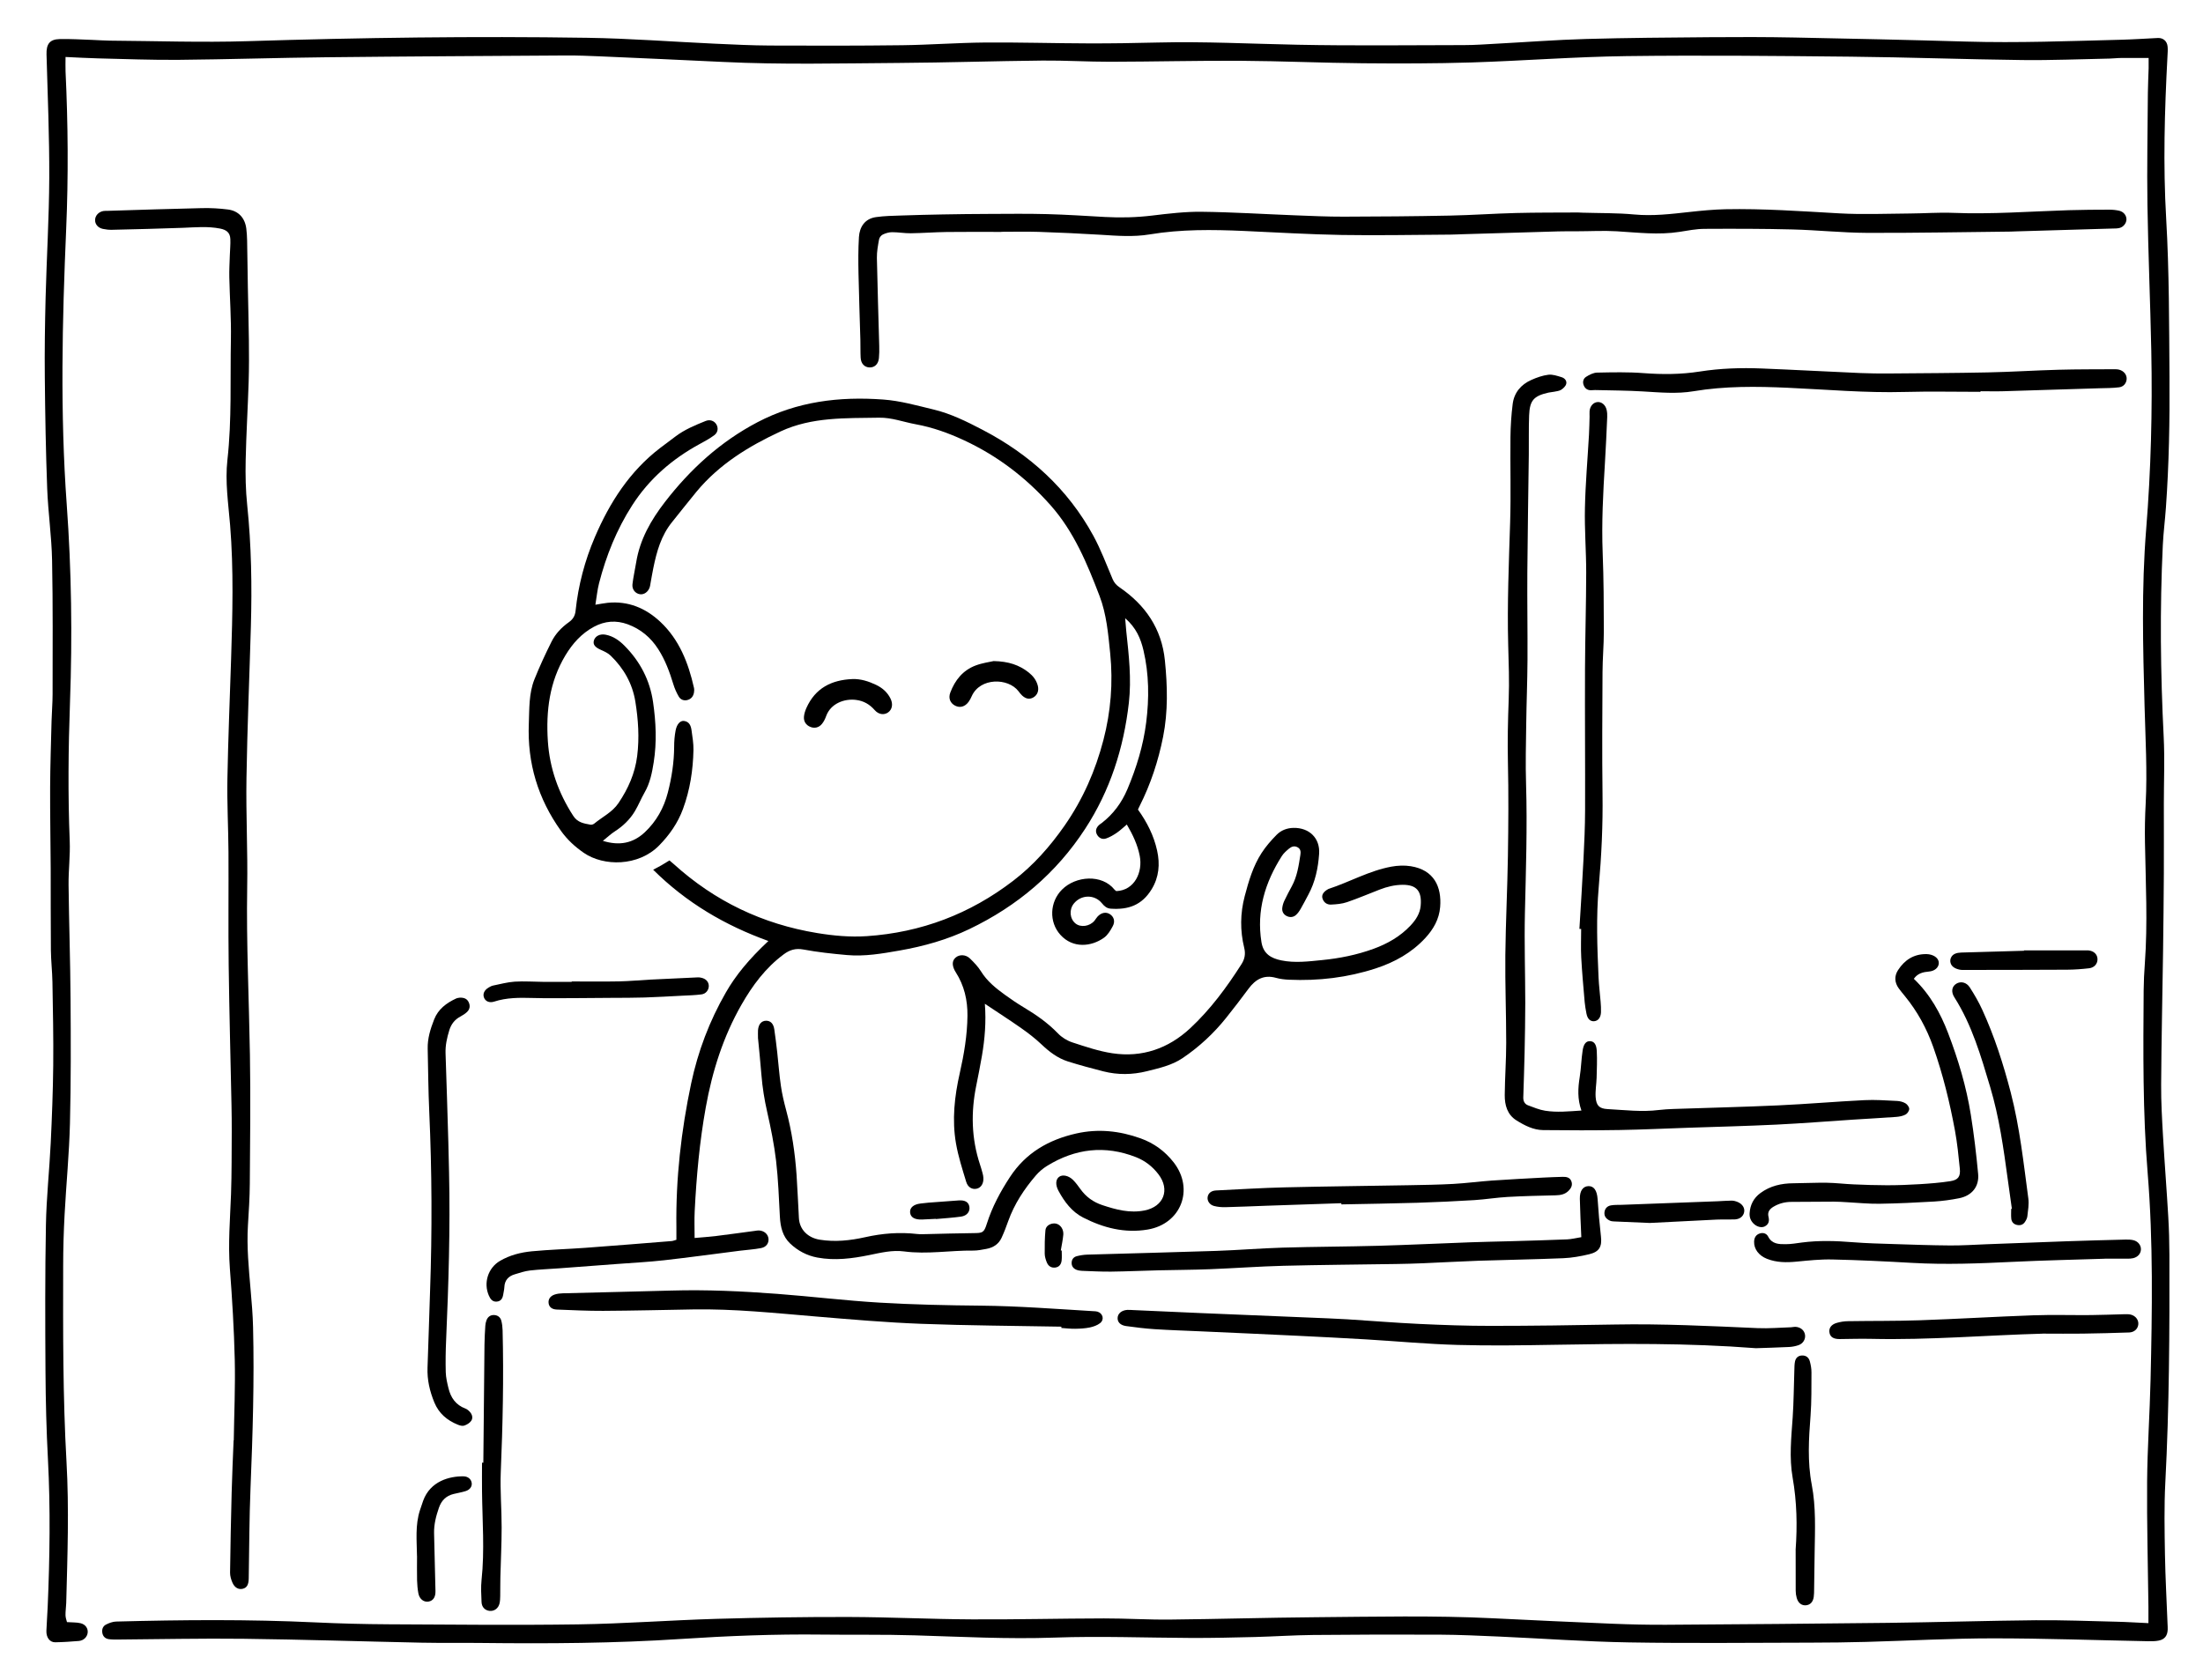 <svg xmlns="http://www.w3.org/2000/svg" id="Layer_1" data-name="Layer 1" viewBox="0 0 554.61 422.95"><defs><style>      .cls-1 {        stroke-width: 0px;      }    </style></defs><path class="cls-1" d="M540.87,408.8c0-1.56.01-2.91,0-4.26-.12-10.48-.41-20.97-.33-31.45.07-8.56.67-17.12.87-25.68.4-17.34.68-34.7-.73-51.99-1.26-15.34-1.12-30.67-1.01-46.02.02-2.26.13-4.52.3-6.78.74-10.14.21-20.28.03-30.42-.06-3.29,0-6.58.18-9.86.42-8.16-.06-16.3-.28-24.45-.4-14.86-.8-29.73.4-44.59,1.21-14.97,1.59-29.97,1.29-44.99-.25-12.26-.78-24.52-.97-36.78-.14-9.38.05-18.77.11-28.16.01-2.05.14-4.11.19-6.16.02-.87,0-1.74,0-2.61-2.44,0-4.68-.02-6.92,0-.96,0-1.91.13-2.87.15-7.33.14-14.67.46-22,.37-14.39-.17-28.78-.7-43.17-.85-18.85-.19-37.7-.38-56.54-.14-13.01.17-26.01,1.19-39.03,1.6-9.11.28-18.23.28-27.34.2-10.21-.09-20.42-.56-30.63-.62-10.96-.06-21.93.22-32.89.24-5.69.01-11.37-.35-17.06-.3-12.06.12-24.12.52-36.18.6-14.8.1-29.61.47-44.41-.26-10.27-.5-20.54-.95-30.8-1.4-2.81-.12-5.62-.23-8.43-.22-20.15.13-40.3.23-60.45.45-12.4.13-24.8.54-37.21.65-6.78.06-13.57-.21-20.35-.37-2.65-.06-5.3-.23-8.14-.35,0,1.35-.05,2.49,0,3.63.63,13.22.73,26.43.16,39.66-1,23.15-1.54,46.32.14,69.46,1.2,16.57,1.42,33.14.82,49.72-.42,11.65-.54,23.29-.07,34.94.15,3.69-.33,7.4-.29,11.09.11,9.59.44,19.18.5,28.77.07,10.41.11,20.83-.15,31.24-.19,7.67-.94,15.32-1.35,22.98-.23,4.31-.36,8.63-.36,12.95-.03,16.45-.09,32.9.84,49.33.67,11.85.24,23.71-.07,35.56-.03,1.03-.2,2.05-.18,3.07.01.64.26,1.27.37,1.73,1.32.1,2.41.03,3.43.28,1.27.31,1.91,1.35,1.78,2.41-.14,1.08-1.02,1.96-2.24,2.06-1.97.16-3.95.3-5.93.33-1.38.02-2.29-1.22-2.22-2.91.07-1.98.24-3.97.32-5.95.53-12.4.72-24.79.07-37.2-.39-7.32-.57-14.66-.62-21.99-.08-12.33-.12-24.67.11-37,.12-6.91.88-13.81,1.21-20.72.31-6.5.56-13,.63-19.51.07-6.99-.08-13.98-.2-20.97-.05-2.67-.36-5.34-.39-8.01-.07-6.85-.02-13.7-.05-20.55-.03-6.85-.17-13.7-.14-20.55.03-5.55.22-11.09.36-16.64.06-2.26.26-4.52.26-6.78,0-11.24.1-22.48-.13-33.71-.12-6.02-1-12.02-1.23-18.04-.35-9.31-.51-18.63-.6-27.95-.07-6.71.03-13.43.2-20.15.26-10.07.88-20.13.92-30.2.04-10.34-.4-20.69-.69-31.03-.07-2.57.77-3.81,3.33-3.86,2.74-.06,5.48.12,8.22.21,1.51.05,3.01.18,4.52.19,11.51.08,23.04.49,34.54.13,28.51-.89,57.01-1.29,85.53-.85,10.68.16,21.35.99,32.03,1.48,4.66.21,9.31.45,13.97.47,11.1.05,22.21.06,33.31-.08,6.92-.09,13.83-.62,20.75-.68,8.7-.07,17.41.2,26.11.22,5.82.02,11.65-.08,17.47-.22,11.73-.29,23.43.33,35.15.56,13.98.28,27.96.11,41.94.09,2.81,0,5.62-.22,8.42-.37,7.39-.39,14.77-.96,22.17-1.17,10.41-.29,20.83-.37,31.25-.45,7.13-.06,14.26-.06,21.38.08,14.39.28,28.78.6,43.16,1.02,13.03.38,26.04-.13,39.05-.46,3.08-.08,6.15-.29,9.22-.44,1.34-.06,2.34.77,2.47,2.19.08.81,0,1.64-.04,2.46-.72,13.62-1.12,27.25-.32,40.89.77,13.28.73,26.58.83,39.87.08,10.97-.12,21.93-.9,32.87-.22,3.14-.63,6.28-.78,9.42-.77,16.1-.59,32.19.22,48.29.28,5.6.04,11.23.04,16.85,0,5.89.03,11.78,0,17.67-.04,6.58-.11,13.15-.2,19.73-.16,11.1-.41,22.2-.48,33.3-.03,4.38.23,8.77.48,13.14.39,6.7.92,13.4,1.31,20.1.19,3.21.28,6.44.29,9.66.05,19.12-.03,38.24-1.03,57.35-.31,6.01-.19,12.06-.09,18.09.1,5.82.43,11.64.65,17.46.02.48.06.96.04,1.44-.06,1.54-.74,2.47-2.23,2.78-.92.19-1.91.18-2.86.16-12.95-.25-25.9-.72-38.85-.72-10.62,0-21.24.6-31.86.89-4.66.13-9.32.18-13.98.19-15.28.02-30.57.2-45.85-.06-10.89-.18-21.76-.99-32.65-1.47-5-.22-10-.45-15-.48-10.62-.05-21.25-.02-31.87.08-4.86.05-9.72.38-14.59.51-5.34.13-10.69.26-16.03.24-11.51-.05-23.02-.5-34.53-.09-11.72.42-23.43-.22-35.15-.57-7.81-.24-15.63-.09-23.44-.19-11.79-.14-23.56.33-35.33,1.1-16.76,1.11-33.56,1.2-50.35,1.01-5-.06-10.01.03-15.01-.07-14.94-.31-29.87-.8-44.81-.98-10.55-.13-21.11.12-31.66.19-.75,0-1.51.01-2.25-.09-.89-.12-1.5-.66-1.66-1.58-.16-.89.14-1.71.94-2.11.77-.39,1.66-.72,2.51-.75,16.72-.44,33.44-.58,50.16.21,6.16.29,12.33.45,18.5.48,15.9.08,31.81.25,47.7.02,11.57-.17,23.14-1.05,34.71-1.39,11.16-.32,22.34-.5,33.51-.47,10.28.03,20.55.55,30.83.6,11.1.06,22.2-.22,33.31-.24,5.55-.01,11.1.35,16.65.29,12.2-.12,24.39-.49,36.59-.59,14.87-.12,29.75-.47,44.61.26,10.06.49,20.12.97,30.19,1.38,4.52.18,9.04.29,13.57.26,18.57-.12,37.15-.26,55.72-.48,12.4-.15,24.8-.54,37.21-.66,6.78-.06,13.57.21,20.35.37,2.65.06,5.3.24,8.04.36Z"></path><path class="cls-1" d="M286.46,203.83c2.29,3.18,4.02,6.59,4.85,10.38.75,3.39.47,6.69-1.38,9.72-2.45,4.01-5.87,5.21-10.32,4.89-.96-.07-1.59-.61-2.19-1.35-1.85-2.29-5.26-2.22-7.1.09-1.21,1.53-1.01,3.8.44,4.99,1.31,1.07,3.58.74,4.78-.7.26-.32.46-.69.73-.99.93-1.04,2.12-1.29,3.11-.68,1.03.64,1.43,1.81.76,3.05-.57,1.06-1.25,2.22-2.2,2.9-3.16,2.27-7.84,2.78-11-.74-2.89-3.22-2.69-8.26.42-11.37,3.46-3.47,10.07-3.95,13.23.02.12.15.31.25.44.36,4.62-.19,6.7-4.8,5.9-8.87-.54-2.78-1.73-5.31-3.25-7.9-.91.76-1.68,1.51-2.55,2.1-.84.57-1.74,1.1-2.69,1.42-.92.31-1.79-.11-2.27-.98-.49-.9-.22-1.73.51-2.41.2-.19.44-.33.66-.49,2.94-2.27,5.06-5.15,6.5-8.57,2.27-5.39,3.98-10.96,4.71-16.75.77-6.07.73-12.18-.68-18.18-.69-2.94-1.84-5.7-4.61-8.09.12,1.35.18,2.32.28,3.28.64,5.99,1.34,11.97.65,18.03-1.3,11.41-4.71,22.07-11,31.72-7.29,11.19-17.11,19.47-29.13,25.24-5.6,2.69-11.49,4.34-17.58,5.41-4.39.77-8.79,1.54-13.26,1.14-3.68-.33-7.36-.72-10.99-1.4-1.97-.36-3.44.11-4.94,1.23-4.55,3.38-7.85,7.82-10.62,12.67-4.6,8.05-7.36,16.77-8.99,25.86-1.56,8.65-2.35,17.37-2.79,26.13-.11,2.18-.02,4.37-.02,6.76,1.9-.17,3.66-.29,5.41-.5,3.26-.4,6.51-.86,9.76-1.29.34-.04.68-.13,1.02-.11,1.33.07,2.31.94,2.41,2.1.1,1.11-.54,2.08-1.86,2.34-1.74.34-3.52.44-5.29.66-6.38.81-12.76,1.69-19.15,2.41-3.94.44-7.92.64-11.88.94-4.85.37-9.7.73-14.55,1.09-2.45.18-4.92.27-7.36.55-1.28.15-2.53.58-3.77.95-1.6.47-2.57,1.49-2.64,3.24-.03.61-.19,1.22-.28,1.83-.15.96-.55,1.72-1.63,1.81-1.07.09-1.6-.63-1.98-1.49-1.42-3.2-.23-7,2.8-8.77,2.46-1.44,5.21-2.14,8-2.41,4.5-.43,9.02-.55,13.53-.88,7.24-.53,14.47-1.12,21.71-1.7.33-.03.65-.18,1.16-.32,0-1.09.01-2.17,0-3.24-.16-12.18,1.2-24.21,3.71-36.1,1.71-8.08,4.61-15.75,8.74-22.93,2.49-4.34,5.78-8.35,10.71-12.97-10.94-3.94-20.67-9.66-29.01-17.95.81-.43,1.47-.76,2.11-1.13.65-.37,1.27-.77,1.99-1.21.39.33.76.62,1.1.93,10.32,9.35,22.36,15.11,36.1,17.36,4.14.68,8.3,1.06,12.48.78,13.69-.92,25.98-5.59,36.87-13.95,5.09-3.91,9.24-8.59,12.94-13.9,4.63-6.66,7.77-13.87,9.77-21.56,1.85-7.1,2.45-14.42,1.7-21.8-.5-4.92-.91-9.84-2.69-14.49-3.12-8.13-6.42-16.16-12.32-22.81-6.18-6.97-13.45-12.5-21.87-16.4-3.82-1.77-7.82-3.22-12.05-3.99-3.09-.56-6.08-1.72-9.26-1.66-8.4.15-16.88-.22-24.8,3.46-8.03,3.73-15.45,8.28-21.18,15.2-2.09,2.53-4.11,5.13-6.17,7.68-2.71,3.36-3.83,7.37-4.67,11.49-.26,1.27-.48,2.56-.71,3.84-.06.34-.09.68-.2,1.01-.39,1.19-1.42,1.92-2.45,1.78-1.16-.16-2.05-1.2-1.9-2.53.21-1.83.64-3.64.93-5.46.93-5.78,3.7-10.64,7.23-15.22,6.41-8.3,13.96-15.19,23.3-20.1,9.99-5.24,20.61-6.53,31.67-5.72,4.34.32,8.48,1.51,12.66,2.51,4.33,1.03,8.35,3.03,12.3,5.09,11.9,6.2,21.49,14.87,27.95,26.72,1.89,3.47,3.28,7.22,4.83,10.87.39.92.92,1.53,1.77,2.11,6.48,4.45,10.59,10.38,11.4,18.39.65,6.44.82,12.85-.45,19.24-1.21,6.07-3.12,11.91-5.92,17.45-.15.3-.29.6-.44.93Z"></path><path class="cls-1" d="M58.85,362.73c.1-6.78.41-13.57.25-20.35-.18-7.66-.65-15.33-1.23-22.97-.47-6.25.06-12.46.29-18.68.19-5.27.14-10.54.18-15.82.01-2.19-.02-4.38-.06-6.57-.24-11.78-.56-23.56-.71-35.35-.12-9.46,0-18.91-.05-28.37-.04-6.17-.38-12.34-.27-18.5.18-10.07.61-20.13.93-30.2.36-11.23.66-22.47-.25-33.69-.45-5.46-1.29-10.93-.68-16.4,1.13-10.11.68-20.26.88-30.39.1-5.2-.29-10.4-.4-15.6-.04-1.85.07-3.69.13-5.54.04-1.37.19-2.74.13-4.1-.07-1.62-.97-2.32-2.57-2.64-3.14-.62-6.26-.31-9.41-.19-5.95.22-11.91.36-17.87.5-.75.02-1.51-.08-2.24-.23-1.24-.26-2-1.2-1.96-2.28.04-1.07.89-2.01,2.08-2.22.4-.07.82-.04,1.23-.05,7.87-.24,15.75-.51,23.62-.68,2.18-.05,4.38.07,6.54.35,2.6.34,4.26,2.09,4.6,4.82.25,1.96.21,3.96.25,5.94.07,2.94.08,5.88.14,8.82.08,4.45.21,8.9.26,13.35.04,3.49.05,6.99-.06,10.48-.21,6.57-.61,13.13-.75,19.7-.08,3.76-.01,7.55.38,11.28,1.06,10.18,1.22,20.38.93,30.59-.36,12.74-.91,25.47-1.11,38.21-.15,9.18.34,18.37.18,27.54-.23,14.06.46,28.09.69,42.13.18,10.82.05,21.65-.03,32.48-.02,3.49-.26,6.98-.47,10.47-.33,5.43.21,10.81.67,16.21.27,3.14.55,6.28.62,9.43.33,13.5-.09,26.99-.64,40.48-.31,7.6-.32,15.2-.45,22.81-.03,1.53-.45,2.32-1.49,2.58-1.04.26-2.04-.24-2.6-1.51-.35-.79-.62-1.7-.61-2.55.09-6.71.22-13.43.4-20.14.11-4.38.32-8.76.49-13.15.02,0,.05,0,.07,0Z"></path><path class="cls-1" d="M252.1,58.4c-4.59,0-9.17-.04-13.76.02-3.01.04-6.02.28-9.03.32-1.57.02-3.14-.27-4.71-.27-.78,0-1.62.24-2.33.58-.43.2-.88.76-.96,1.22-.28,1.54-.58,3.12-.55,4.67.14,7.4.4,14.79.59,22.18.03,1.03.02,2.06-.08,3.08-.15,1.5-1.08,2.36-2.36,2.33-1.27-.04-2.16-.95-2.24-2.46-.08-1.5-.03-3.01-.07-4.52-.15-5.55-.36-11.09-.47-16.64-.06-3.07-.08-6.16.11-9.23.16-2.49,1.45-4.61,4.31-5.01,2.09-.3,4.22-.33,6.33-.4,3.49-.12,6.98-.21,10.46-.27,3.9-.07,7.8-.12,11.7-.13,4.87-.02,9.73-.08,14.6.05,4.85.13,9.7.45,14.55.72,3.98.22,7.92.12,11.89-.36,4.14-.5,8.32-1,12.48-.95,7.8.09,15.6.59,23.4.89,4.11.16,8.22.35,12.33.34,8.91-.02,17.81-.09,26.72-.27,5.55-.11,11.09-.51,16.63-.65,5.2-.13,10.41-.1,15.62-.13.41,0,.82.03,1.23.05,4.31.13,8.64.05,12.93.45,4.7.44,9.29-.12,13.92-.63,2.99-.33,6-.62,9-.69,9.6-.19,19.17.5,28.74,1.04,5.94.33,11.92.07,17.88.03,3.56-.02,7.13-.3,10.68-.16,9.74.39,19.45-.36,29.17-.67,3.42-.11,6.85-.12,10.27-.13.82,0,1.65.09,2.45.27,1.12.26,1.83,1.2,1.81,2.2-.02.9-.71,1.85-1.68,2.12-.58.16-1.22.15-1.83.16-8.01.24-16.02.47-24.03.71-.55.02-1.1.05-1.64.06-12.06.12-24.12.37-36.17.32-6.23-.03-12.45-.7-18.68-.86-7.39-.19-14.79-.19-22.19-.15-2.11.01-4.22.43-6.32.76-5.27.82-10.52.17-15.78-.15-3.33-.2-6.69,0-10.03,0-1.57,0-3.15-.01-4.72.03-8.01.23-16.02.47-24.03.71-1.03.03-2.05.09-3.08.1-9.11.05-18.22.24-27.33.09-8.21-.14-16.42-.65-24.63-1.01-7.95-.35-15.88-.45-23.77.87-4.09.68-8.19.35-12.3.09-5.19-.32-10.39-.55-15.59-.73-3.15-.1-6.3-.02-9.46-.02,0,0,0,0,0,0Z"></path><path class="cls-1" d="M398.13,279.66c-1.04-2.91-.88-5.67-.43-8.47.36-2.22.39-4.5.74-6.72.27-1.7.94-2.33,1.89-2.28.96.05,1.57.74,1.66,2.47.12,2.25.02,4.51-.04,6.76-.05,1.64-.36,3.28-.24,4.9.16,2.08.91,2.86,2.99,2.97,4.3.23,8.6.77,12.92.23,1.22-.15,2.46-.21,3.69-.26,8.77-.3,17.54-.5,26.3-.9,7.25-.33,14.49-.96,21.74-1.32,2.73-.14,5.48.07,8.21.2.73.03,1.53.23,2.15.6.46.27.94.93.94,1.41,0,.49-.47,1.18-.93,1.42-.7.37-1.56.53-2.36.59-3.62.27-7.24.45-10.87.69-6.42.42-12.84.94-19.27,1.25-7.39.36-14.79.54-22.19.79-5.75.2-11.51.47-17.26.57-6.43.1-12.86.1-19.29.02-2.45-.03-4.64-1.15-6.69-2.43-2.34-1.46-2.99-3.86-2.97-6.41.04-4.38.37-8.76.37-13.14,0-7.33-.29-14.66-.22-21.99.09-8.36.52-16.71.65-25.07.12-7.88.18-15.76,0-23.64-.12-5.28,0-10.53.2-15.8.17-4.58,0-9.18-.13-13.77-.27-10.28.17-20.55.49-30.83.22-7.12,0-14.25.08-21.38.03-2.8.21-5.61.56-8.38.36-2.86,2.08-4.9,4.69-6.06,1.36-.61,2.83-1.13,4.29-1.31,1.08-.13,2.26.29,3.35.62.75.23,1.37.9,1.14,1.72-.16.57-.74,1.11-1.27,1.45-.49.31-1.16.36-1.77.49-.47.1-.95.11-1.42.22-3.7.83-4.72,1.95-4.87,5.73-.13,3.28-.04,6.57-.08,9.86-.12,9.87-.3,19.73-.37,29.6-.05,7.4.08,14.8.04,22.19-.03,5.34-.25,10.68-.32,16.02-.07,5.07-.2,10.14-.04,15.21.33,10.83-.04,21.65-.29,32.47-.17,7.53.08,15.07.09,22.61,0,4.18-.09,8.36-.17,12.53-.08,3.77-.22,7.53-.33,11.3-.02.9.35,1.65,1.21,1.96,1.4.51,2.81,1.12,4.27,1.35,2.98.48,5.99.16,9.15-.04Z"></path><path class="cls-1" d="M247.94,252.74c.35,4.61-.01,8.9-.74,13.16-.43,2.49-.92,4.98-1.42,7.46-1.37,6.7-1.23,13.33.93,19.87.24.71.45,1.44.64,2.16.11.39.2.8.22,1.21.08,1.42-.57,2.47-1.65,2.73-1.12.27-2.24-.29-2.67-1.7-.97-3.2-2.01-6.41-2.58-9.7-1.03-5.95-.37-11.86.96-17.73,1.07-4.74,1.88-9.53,1.93-14.42.04-3.93-.81-7.6-2.94-10.94-.11-.17-.22-.35-.31-.53-.68-1.39-.58-2.45.29-3.19.93-.8,2.5-.79,3.57.23,1.03.99,2.05,2.06,2.8,3.26,1.52,2.46,3.69,4.21,5.96,5.86,1.55,1.12,3.14,2.21,4.78,3.19,3.13,1.87,6.08,3.92,8.63,6.57.96,1,2.3,1.83,3.61,2.26,3.3,1.08,6.65,2.22,10.07,2.74,7.49,1.13,14.1-1.17,19.61-6.29,5.09-4.74,9.2-10.31,12.93-16.17.81-1.27,1.05-2.57.67-4.1-1.06-4.33-1.01-8.67.13-13.01,1-3.79,2.1-7.54,4.24-10.85,1.06-1.65,2.39-3.16,3.77-4.57,1.12-1.14,2.6-1.73,4.26-1.76,3.98-.08,6.74,2.59,6.46,6.54-.25,3.56-.97,7.05-2.7,10.25-.65,1.2-1.26,2.43-1.95,3.61-.34.58-.74,1.17-1.25,1.59-.68.56-1.54.59-2.33.17-.8-.43-1.16-1.18-1.04-2.07.08-.6.26-1.21.52-1.75.59-1.24,1.22-2.45,1.88-3.65,1.34-2.46,1.73-5.17,2.15-7.88.11-.73.13-1.5-.74-1.95-.81-.42-1.51-.13-2.09.34-.68.56-1.38,1.17-1.85,1.91-4.2,6.62-6.39,13.7-5.12,21.64.48,3,2.46,4.09,4.98,4.61,3.41.7,6.84.27,10.24-.07,4.43-.43,8.8-1.31,13-2.84,3.51-1.28,6.71-3.1,9.3-5.85,1.35-1.43,2.4-3.04,2.57-5.03.32-3.7-1.08-5.25-4.53-5.24-2.02.01-3.93.48-5.79,1.2-2.74,1.06-5.45,2.22-8.23,3.17-1.26.43-2.67.55-4.01.61-1.02.05-1.85-.51-2.17-1.56-.26-.86.23-1.64,1.34-2.28.06-.03.12-.08.18-.1,5.32-1.74,10.26-4.59,15.82-5.61,1.59-.29,3.31-.37,4.9-.11,5.84.93,7.8,5.17,7.39,10.26-.24,3.06-1.69,5.6-3.74,7.82-3.44,3.72-7.71,6.09-12.47,7.65-7.11,2.32-14.42,3.18-21.87,2.85-1.09-.05-2.2-.18-3.25-.47-3.03-.85-5.15.36-6.9,2.72-1.83,2.48-3.71,4.92-5.63,7.33-3.14,3.93-6.8,7.33-10.97,10.15-2.72,1.84-5.89,2.53-9,3.31-3.65.91-7.33.96-10.98.03-2.98-.76-5.95-1.56-8.88-2.48-2.59-.82-4.7-2.43-6.67-4.3-1.58-1.5-3.32-2.84-5.1-4.09-2.9-2.04-5.89-3.95-9.16-6.14Z"></path><path class="cls-1" d="M151.73,211.73c4.22,1.32,7.65.61,10.6-2.15,2.92-2.74,4.81-6.15,5.8-10,.98-3.79,1.57-7.64,1.59-11.57,0-1.36.11-2.74.37-4.08.31-1.61,1.18-2.51,2.13-2.38,1.34.18,1.73,1.25,1.88,2.38.22,1.63.51,3.27.48,4.9-.1,5.09-.87,10.09-2.64,14.89-1.3,3.53-3.4,6.54-6.03,9.21-5.2,5.28-13.94,5.28-18.94,1.83-2.25-1.55-4.15-3.31-5.73-5.51-5.79-8.08-8.51-17.07-8.11-27.02.15-3.77-.01-7.59,1.41-11.15,1.29-3.23,2.76-6.4,4.32-9.52.99-1.97,2.52-3.58,4.34-4.87.98-.7,1.56-1.54,1.7-2.85.68-6.44,2.32-12.67,4.87-18.61,3.74-8.73,8.78-16.58,16.46-22.45,1.25-.96,2.52-1.89,3.78-2.84,2.31-1.76,4.97-2.86,7.63-3.93,1.09-.44,2.15-.05,2.69.83.55.89.44,2.05-.52,2.76-1.15.85-2.42,1.54-3.68,2.22-6.92,3.77-12.71,8.78-16.99,15.45-3.88,6.05-6.53,12.63-8.32,19.57-.44,1.69-.6,3.46-.93,5.44,1.22-.19,2.13-.38,3.06-.48,5.19-.53,9.61,1.34,13.29,4.79,4.77,4.47,7.05,10.33,8.46,16.58.09.39.08.83.01,1.22-.17.95-.7,1.64-1.66,1.89-.9.24-1.72-.12-2.15-.84-.58-.98-1.06-2.07-1.39-3.16-.94-3.09-2.05-6.1-3.81-8.83-1.87-2.92-4.41-5.04-7.66-6.24-2.92-1.07-5.77-.85-8.53.63-3.11,1.68-5.35,4.19-7.16,7.18-4.02,6.68-4.92,13.99-4.43,21.58.45,6.85,2.66,13.08,6.39,18.84,1.11,1.72,2.69,1.92,4.35,2.23.29.05.71-.08.95-.28,2.04-1.69,4.53-2.85,6.08-5.14,2.44-3.62,4.17-7.48,4.72-11.87.58-4.61.27-9.17-.46-13.71-.74-4.54-2.92-8.38-6.21-11.56-.66-.64-1.57-1.07-2.44-1.45-1.46-.64-2.06-1.32-1.8-2.32.29-1.14,1.53-1.8,2.98-1.51,1.89.37,3.39,1.42,4.72,2.76,3.94,3.96,6.41,8.68,7.21,14.22.73,5.04.96,10.09.16,15.15-.42,2.65-.93,5.24-2.3,7.61-.88,1.53-1.54,3.2-2.45,4.72-1.25,2.08-2.97,3.73-5.03,5.06-.97.62-1.82,1.43-3.04,2.41Z"></path><path class="cls-1" d="M190.83,261.5c0-1.01-.04-1.56,0-2.1.13-1.5.89-2.36,2.06-2.36,1.1,0,1.83.74,2.04,2.16.27,1.9.52,3.8.73,5.71.32,2.86.52,5.73.94,8.58.29,2.02.77,4.03,1.3,6.01,1.45,5.38,2.25,10.85,2.64,16.4.25,3.62.38,7.25.59,10.87.17,2.86,2.25,4.93,5.25,5.41,3.86.62,7.66.21,11.42-.63,4.32-.97,8.65-1.32,13.06-.81.81.09,1.64.05,2.46.03,3.9-.08,7.8-.22,11.71-.25,2.36-.02,2.68-.07,3.41-2.37,1.34-4.22,3.39-8.04,5.81-11.74,4-6.12,9.76-9.41,16.71-10.98,5.51-1.24,10.88-.67,16.16,1.22,3.38,1.21,6.15,3.23,8.36,6.06,5.24,6.74,1.87,15.49-6.54,16.91-5.79.98-11.17-.42-16.26-3.02-2.82-1.44-4.7-3.95-6.19-6.7-.85-1.57-.72-2.94.17-3.57.87-.62,2.39-.3,3.52.84.67.68,1.24,1.46,1.8,2.24,1.4,1.97,3.25,3.3,5.53,4.06,3.47,1.15,6.94,2.09,10.66,1.34,4.81-.97,6.45-5.23,3.46-9.12-1.49-1.95-3.35-3.39-5.65-4.3-7.84-3.07-15.3-2.16-22.39,2.21-1.03.64-2.01,1.47-2.8,2.39-2.96,3.45-5.44,7.21-6.98,11.54-.5,1.42-1.04,2.83-1.67,4.19-.75,1.61-2.12,2.47-3.84,2.78-1.08.19-2.17.43-3.26.42-5.82-.07-11.61.99-17.45.21-2.95-.39-5.86.33-8.75.92-4.31.88-8.65,1.44-13.05.63-2.64-.49-4.93-1.71-6.85-3.52-1.9-1.79-2.46-4.18-2.6-6.72-.26-4.72-.41-9.45-.96-14.14-.49-4.13-1.32-8.24-2.24-12.3-.7-3.08-1.2-6.17-1.45-9.32-.25-3.21-.59-6.41-.85-9.16Z"></path><path class="cls-1" d="M442.16,339.51c-17.5-1.35-34.01-1.16-50.52-.87-8.22.14-16.45.27-24.66.04-7.66-.21-15.31-.93-22.96-1.39-5.74-.34-11.49-.63-17.24-.91-8.21-.4-16.42-.76-24.63-1.13-3.83-.17-7.67-.29-11.5-.54-2.39-.15-4.77-.46-7.14-.78-1.44-.2-2.18-.98-2.15-2.03.03-1.11.99-1.94,2.42-2.04.48-.03.96.02,1.44.04,5.61.25,11.22.51,16.83.75,9.1.38,18.2.75,27.31,1.13,3.28.14,6.57.25,9.85.45,6.01.37,12.02.88,18.04,1.16,6.02.28,12.05.5,18.08.49,10.41,0,20.83-.15,31.24-.34,12-.22,23.97.38,35.95.91,2.79.12,5.61-.13,8.41-.22.34-.01.68-.12,1.02-.11,1.33.05,2.31.88,2.47,2.04.15,1.07-.48,2.17-1.62,2.57-.77.27-1.6.43-2.41.47-3.07.15-6.15.23-8.22.3Z"></path><path class="cls-1" d="M397.62,233.92c.35-5.81.73-11.62,1.02-17.43.21-4.17.4-8.35.41-12.52.04-11.85-.07-23.71-.02-35.56.03-8.08.29-16.17.3-24.25,0-5.41-.44-10.82-.32-16.23.13-6.16.67-12.31,1.02-18.46.08-1.5.11-3.01.15-4.52.01-.48-.04-.96,0-1.44.12-1.26.94-2.17,1.99-2.26,1.03-.09,2.01.7,2.3,1.95.14.59.18,1.22.15,1.83-.17,3.83-.33,7.66-.57,11.49-.46,7.59-.87,15.18-.57,22.79.26,6.57.28,13.15.29,19.72,0,3.42-.32,6.85-.33,10.27-.05,10.21-.13,20.42,0,30.62.11,7.82-.26,15.62-.95,23.4-.67,7.6-.39,15.2-.05,22.8.09,2.05.36,4.09.52,6.14.07.89.13,1.78.09,2.67-.06,1.33-.72,2.14-1.69,2.23-1.01.09-1.71-.57-1.97-1.94-.18-.94-.35-1.89-.44-2.84-.32-3.75-.67-7.5-.87-11.26-.13-2.39-.02-4.79-.02-7.19-.15,0-.31,0-.46-.01Z"></path><path class="cls-1" d="M398.1,311.54c-.14-3.4-.31-6.52-.37-9.64-.04-2.02.78-3.15,2.13-3.21,1.42-.06,2.19,1.12,2.34,3.24.21,3.14.48,6.27.84,9.4.3,2.61-.39,3.9-2.99,4.52-2.12.5-4.3.9-6.47.99-7.12.3-14.25.4-21.37.64-4.66.16-9.31.44-13.96.63-2.26.1-4.52.15-6.78.19-9.46.15-18.91.21-28.37.45-6.16.16-12.32.62-18.48.86-4.31.17-8.63.18-12.95.28-3.97.1-7.94.28-11.92.33-2.46.03-4.93-.11-7.39-.2-.47-.02-.97-.1-1.4-.28-.75-.32-1.2-.9-1.17-1.76.02-.87.51-1.45,1.3-1.65.85-.22,1.75-.36,2.63-.39,10.82-.32,21.65-.58,32.47-.94,5.54-.19,11.08-.65,16.63-.82,8.08-.24,16.17-.25,24.25-.47,7.74-.22,15.47-.6,23.21-.88,3.36-.12,6.71-.18,10.07-.27,4.72-.14,9.45-.26,14.17-.46,1.15-.05,2.28-.35,3.59-.56Z"></path><path class="cls-1" d="M267.19,334.08c-11.78-.22-23.57-.27-35.34-.72-8.82-.34-17.63-1.1-26.44-1.84-10.31-.86-20.6-1.96-30.96-1.78-7.54.13-15.07.32-22.61.36-3.9.02-7.8-.18-11.69-.33-1.24-.05-1.93-.67-2.04-1.63-.11-.96.4-1.77,1.53-2.15.63-.21,1.34-.29,2.01-.31,9.11-.24,18.22-.43,27.33-.69,8.92-.26,17.82.16,26.7.83,8.6.65,17.18,1.7,25.79,2.21,8.48.5,16.98.68,25.47.76,9.47.09,18.89.83,28.33,1.39.34.02.7.02,1.02.12,1.38.43,1.79,1.99.66,2.89-.71.56-1.69.9-2.59,1.09-1.2.25-2.45.31-3.67.33-1.16.02-2.32-.12-3.49-.2,0-.11,0-.22,0-.32Z"></path><path class="cls-1" d="M498.61,98.67c-6.37,0-12.75-.14-19.11.03-9.82.27-19.58-.61-29.36-1.05-7.95-.36-15.88-.45-23.78.87-4.22.71-8.46.3-12.71.05-4.03-.24-8.07-.25-12.1-.35-.34,0-.68.05-1.03.05-.84,0-1.45-.4-1.78-1.16-.39-.87-.17-1.75.55-2.21.83-.53,1.84-1.05,2.79-1.07,3.9-.08,7.82-.17,11.7.13,4.74.36,9.42.34,14.13-.4,5.16-.81,10.37-.98,15.58-.77,8.28.33,16.56.79,24.84,1.15,2.39.11,4.8.12,7.19.11,8.29-.07,16.58-.1,24.87-.27,5.96-.12,11.91-.51,17.86-.67,4.73-.13,9.46-.1,14.18-.13.34,0,.69.02,1.02.1,1.2.3,1.98,1.25,1.94,2.33-.04,1.02-.71,1.97-1.89,2.12-1.62.21-3.27.19-4.91.24-8.08.26-16.16.52-24.24.75-1.92.06-3.84,0-5.76,0,0,.05,0,.1,0,.14Z"></path><path class="cls-1" d="M481.8,246.47c4.1,3.91,6.72,8.66,8.65,13.71,2.54,6.65,4.59,13.49,5.71,20.54.79,4.93,1.37,9.9,1.84,14.88.3,3.21-1.57,5.5-4.79,6.14-2.07.41-4.19.7-6.29.83-4.58.27-9.17.49-13.76.56-2.73.04-5.46-.25-8.19-.39-1.09-.06-2.19-.14-3.29-.14-3.56,0-7.13.05-10.69.06-1.62,0-3.12.39-4.5,1.21-.96.57-1.57,1.33-1.27,2.53.26,1.04.08,1.92-.95,2.44-.82.41-2,.09-2.81-.72-.72-.72-1.05-1.59-.99-2.61.13-2.1,1-3.8,2.71-5.07,2.48-1.83,5.3-2.45,8.31-2.47,2.81-.02,5.61-.17,8.42-.13,2.25.03,4.5.32,6.75.41,2.8.12,5.6.22,8.41.22,2.74,0,5.48-.1,8.21-.27,2.59-.16,5.19-.36,7.74-.76,1.97-.31,2.57-1.18,2.37-3.15-.32-3.2-.64-6.42-1.22-9.57-1.32-7.14-3.04-14.18-5.46-21.04-1.66-4.7-4-8.99-7.15-12.84-.52-.64-1.05-1.27-1.53-1.93-1.09-1.49-1.16-3.13-.19-4.62,1.66-2.57,4-4.08,7.17-4.03.2,0,.41.02.61.05,1.56.26,2.54,1.17,2.48,2.28-.06,1.03-.99,1.93-2.46,2.06-1.49.13-2.83.42-3.84,1.84Z"></path><path class="cls-1" d="M115.79,251.23c1.15-.03,1.84.35,2.22,1.18.42.91.26,1.78-.46,2.45-.49.46-1.09.82-1.69,1.15-1.4.76-2.28,1.91-2.75,3.43-.59,1.91-1.01,3.82-.94,5.84.26,7.46.48,14.92.7,22.38.08,2.53.12,5.07.18,7.6.32,14.1-.13,28.19-.74,42.28-.12,2.67-.16,5.34-.09,8.01.04,1.34.36,2.7.68,4.01.57,2.39,1.84,4.24,4.26,5.14.43.16.82.5,1.14.85.6.67.82,1.55.31,2.27-.39.55-1.1.96-1.76,1.18-.45.15-1.09-.03-1.58-.23-2.71-1.09-4.78-2.83-5.93-5.62-1.16-2.83-1.83-5.71-1.71-8.79.25-6.43.41-12.87.64-19.3.53-15.06.47-30.12-.21-45.18-.24-5.27-.27-10.54-.39-15.81-.06-2.58.7-5,1.63-7.37,1.02-2.59,3.09-4.12,5.51-5.25.36-.17.79-.18.96-.22Z"></path><path class="cls-1" d="M529.9,316.97c-7.63.25-15.43.41-23.22.79-8.42.41-16.83.74-25.25.26-6.7-.38-13.41-.71-20.11-.86-3-.07-6.01.25-9.01.54-2.56.25-5.06.25-7.48-.71-2.06-.81-3.29-2.48-3.23-4.32.03-.98.44-1.73,1.4-2.05.89-.3,1.75,0,2.14.78.97,1.9,2.7,1.92,4.4,1.91,1.36,0,2.72-.24,4.08-.42,4.3-.56,8.6-.42,12.91-.07,3.41.27,6.84.35,10.26.46,4.72.15,9.45.32,14.17.35,3.01.02,6.02-.18,9.03-.3,6.71-.25,13.41-.52,20.12-.75,4.99-.17,9.99-.31,14.98-.43.68-.02,1.38,0,2.03.16,1.2.31,1.93,1.33,1.86,2.4-.07,1.01-.78,1.83-1.94,2.12-.46.11-.95.13-1.42.13-1.85.01-3.7,0-5.72,0Z"></path><path class="cls-1" d="M337.66,302.99c-6.3.21-12.6.42-18.9.64-3.42.12-6.85.28-10.27.36-.95.02-1.93-.06-2.84-.3-1.16-.3-1.79-1.34-1.62-2.3.17-.94.92-1.55,2.1-1.61,5.75-.28,11.5-.64,17.25-.78,10.41-.25,20.83-.35,31.24-.54,3.77-.07,7.54-.12,11.3-.33,3.21-.18,6.41-.61,9.62-.84,4.3-.3,8.61-.51,12.92-.75,1.64-.09,3.28-.14,4.93-.19.93-.02,1.83.11,2.21,1.13.35.95-.05,1.73-.73,2.4-.89.88-1.99,1.09-3.2,1.12-4.04.1-8.08.18-12.12.41-2.8.16-5.58.62-8.38.8-4.78.29-9.58.52-14.37.67-6.37.19-12.74.28-19.11.41v-.31Z"></path><path class="cls-1" d="M514.27,335.84c-14.24.39-28.65,1.64-43.11,1.31-2.67-.06-5.34.02-8.01.05-1.5.01-2.33-.47-2.56-1.52-.26-1.15.37-2.14,1.81-2.55.91-.26,1.88-.42,2.82-.43,6.03-.1,12.06-.02,18.08-.23,9.51-.33,19.01-.91,28.52-1.25,4.86-.17,9.72-.02,14.58-.06,2.73-.02,5.47-.15,8.2-.21.61-.01,1.24-.05,1.82.09,1.28.32,2.05,1.42,1.89,2.55-.14,1.08-1.02,1.9-2.29,1.95-3.9.13-7.79.24-11.69.29-3.28.05-6.57,0-10.06,0Z"></path><path class="cls-1" d="M121.68,368.33c.09-9.92.18-19.84.29-29.76.02-1.57.11-3.15.21-4.72.03-.47.13-.95.3-1.39.32-.85.99-1.34,1.89-1.31.9.03,1.59.53,1.83,1.4.21.78.31,1.62.33,2.43.3,11.91.04,23.81-.46,35.72-.19,4.64.23,9.3.22,13.96,0,4.17-.22,8.34-.32,12.51-.04,1.57-.01,3.15-.04,4.72-.01.61-.03,1.24-.16,1.84-.29,1.29-1.34,2.05-2.53,1.92-1.13-.12-1.96-.94-2.01-2.22-.08-1.84-.19-3.71,0-5.54.8-7.46.2-14.91.12-22.37-.03-2.4,0-4.79,0-7.19.12,0,.23,0,.35,0Z"></path><path class="cls-1" d="M506.49,304.38c-.34-2.44-.69-4.87-1.02-7.31-1.07-7.86-2.16-15.73-4.44-23.35-2.33-7.79-4.59-15.63-9.02-22.59-.89-1.4-.62-2.74.51-3.42,1.1-.67,2.54-.38,3.39.95,1.14,1.78,2.22,3.63,3.1,5.55,3.09,6.73,5.34,13.75,7.2,20.91,2.27,8.77,3.23,17.75,4.43,26.7.2,1.46-.09,2.99-.25,4.48-.06.51-.35,1.04-.65,1.47-.48.69-1.21.87-2.01.68-.83-.19-1.31-.77-1.39-1.58-.08-.81-.02-1.64-.02-2.46.06,0,.11-.02.17-.02Z"></path><path class="cls-1" d="M452.05,390.31c.45-6.1.31-12.18-.75-18.21-.89-5.05-.34-10.09.01-15.15.27-3.95.28-7.92.42-11.89.03-.75.01-1.51.17-2.24.19-.87.79-1.44,1.73-1.48,1.03-.05,1.73.5,1.99,1.44.25.92.43,1.89.42,2.83-.02,3.62.04,7.26-.23,10.87-.45,5.81-.81,11.59.3,17.39,1.08,5.62.82,11.32.73,17-.05,3.08-.08,6.16-.13,9.24-.01.68,0,1.38-.1,2.05-.19,1.27-.89,1.97-1.92,2.08-1.1.11-1.98-.53-2.36-1.84-.17-.58-.26-1.21-.26-1.82-.02-3.42-.01-6.85-.01-10.27Z"></path><path class="cls-1" d="M143.93,247.15c3.97,0,7.94.06,11.91-.02,2.6-.05,5.19-.3,7.78-.44,4.03-.21,8.06-.39,12.09-.57.27-.01.55.03.81.09,1.19.24,1.91,1.03,1.92,2.07,0,1.01-.71,1.99-1.85,2.13-1.63.21-3.27.25-4.91.33-3.14.16-6.28.35-9.42.45-2.73.09-5.47.07-8.2.09-2.67.02-5.34.05-8,.06-4.03,0-8.07.09-12.1-.03-3.23-.09-6.42-.1-9.54.91-1.23.4-2.22-.08-2.57-1-.36-.94.06-1.89,1.18-2.55.35-.21.73-.41,1.12-.49,1.8-.36,3.6-.86,5.42-.98,2.38-.15,4.79.03,7.18.05,2.39.02,4.79,0,7.18,0,0-.04,0-.07,0-.11Z"></path><path class="cls-1" d="M509.53,239.33c5.13,0,10.27,0,15.4,0,.27,0,.55-.02.82,0,1.35.12,2.26.97,2.3,2.16.04,1.18-.78,2.19-2.12,2.34-1.83.21-3.68.35-5.53.36-8.56.05-17.11.05-25.67.06-.48,0-.97.03-1.43-.08-.52-.12-1.07-.3-1.49-.62-1.24-.92-1.06-2.7.33-3.36.48-.22,1.05-.3,1.59-.32,5.27-.17,10.54-.3,15.81-.45,0-.03,0-.07,0-.1Z"></path><path class="cls-1" d="M104.98,391.86c-.05-3.89-.49-7.8.76-11.61.26-.78.51-1.56.79-2.33,1.79-4.93,6.6-6.2,10.16-6.15,1.14.02,1.91.71,2.06,1.64.14.9-.43,1.75-1.56,2.09-.98.3-1.99.47-2.98.71-1.9.45-3.08,1.65-3.71,3.47-.72,2.08-1.27,4.19-1.22,6.41.11,4.85.22,9.7.35,14.55.04,1.49-.53,2.43-1.7,2.66-1.2.23-2.32-.59-2.6-2.05-.2-1.07-.3-2.17-.33-3.26-.05-2.05-.01-4.1-.01-6.14Z"></path><path class="cls-1" d="M415.46,307.97c-1.89-.08-5.51-.23-9.13-.39-.34-.01-.7-.05-1-.18-.87-.39-1.49-1.02-1.41-2.05.08-1.01.71-1.66,1.67-1.82.87-.15,1.77-.1,2.66-.13,8.06-.3,16.13-.6,24.19-.9,1.16-.04,2.32-.16,3.48-.16.53,0,1.08.15,1.57.36,1.22.53,1.81,1.54,1.6,2.56-.22,1.07-1.1,1.77-2.42,1.82-1.5.05-3.01-.02-4.51.04-4.99.23-9.97.5-16.7.84Z"></path><path class="cls-1" d="M214.61,171c2.13-.07,4.08.58,5.94,1.46,1.57.75,2.87,1.87,3.65,3.48.68,1.4.4,2.77-.66,3.49-.99.67-2.33.52-3.31-.59-1.28-1.47-2.79-2.35-4.73-2.59-2.9-.37-6.35.88-7.51,4.06-.25.7-.59,1.4-1.05,1.97-.78.97-1.9,1.2-2.95.76-1.08-.45-1.71-1.36-1.59-2.6.07-.73.31-1.47.61-2.15,2.24-5.02,6.35-7.08,11.6-7.29Z"></path><path class="cls-1" d="M250.09,166.47c3.88.07,6.53,1.02,8.86,2.85,1.09.86,1.94,1.92,2.31,3.31.34,1.27-.08,2.4-1.12,3-.93.53-1.84.4-2.8-.47-.35-.32-.64-.71-.93-1.09-2.59-3.4-9.65-3.5-11.77,1.23-.22.5-.47,1-.79,1.43-.92,1.26-2.18,1.59-3.4.97-1.21-.62-1.76-1.86-1.21-3.3,1.18-3.13,3.18-5.62,6.38-6.82,1.7-.64,3.55-.88,4.49-1.1Z"></path><path class="cls-1" d="M235.6,306.93c-1.16.06-2.32.13-3.49.17-1.86.06-2.88-.56-2.99-1.77-.11-1.21.86-2.05,2.63-2.26.68-.08,1.36-.16,2.04-.22,2.52-.19,5.05-.39,7.57-.56,1.6-.11,2.48.43,2.68,1.57.21,1.22-.58,2.29-2.11,2.51-2.1.29-4.22.42-6.33.61,0-.02,0-.04,0-.07Z"></path><path class="cls-1" d="M267.29,314.93c0,.82.07,1.65-.02,2.46-.1.96-.59,1.69-1.65,1.81-1.03.11-1.73-.43-2.09-1.32-.28-.69-.51-1.45-.52-2.18-.02-1.97,0-3.94.18-5.9.09-.95.88-1.54,1.84-1.69.97-.15,1.78.31,2.27,1.1.3.48.44,1.15.39,1.71-.12,1.33-.41,2.64-.63,3.96.07.01.14.03.22.04Z"></path></svg>